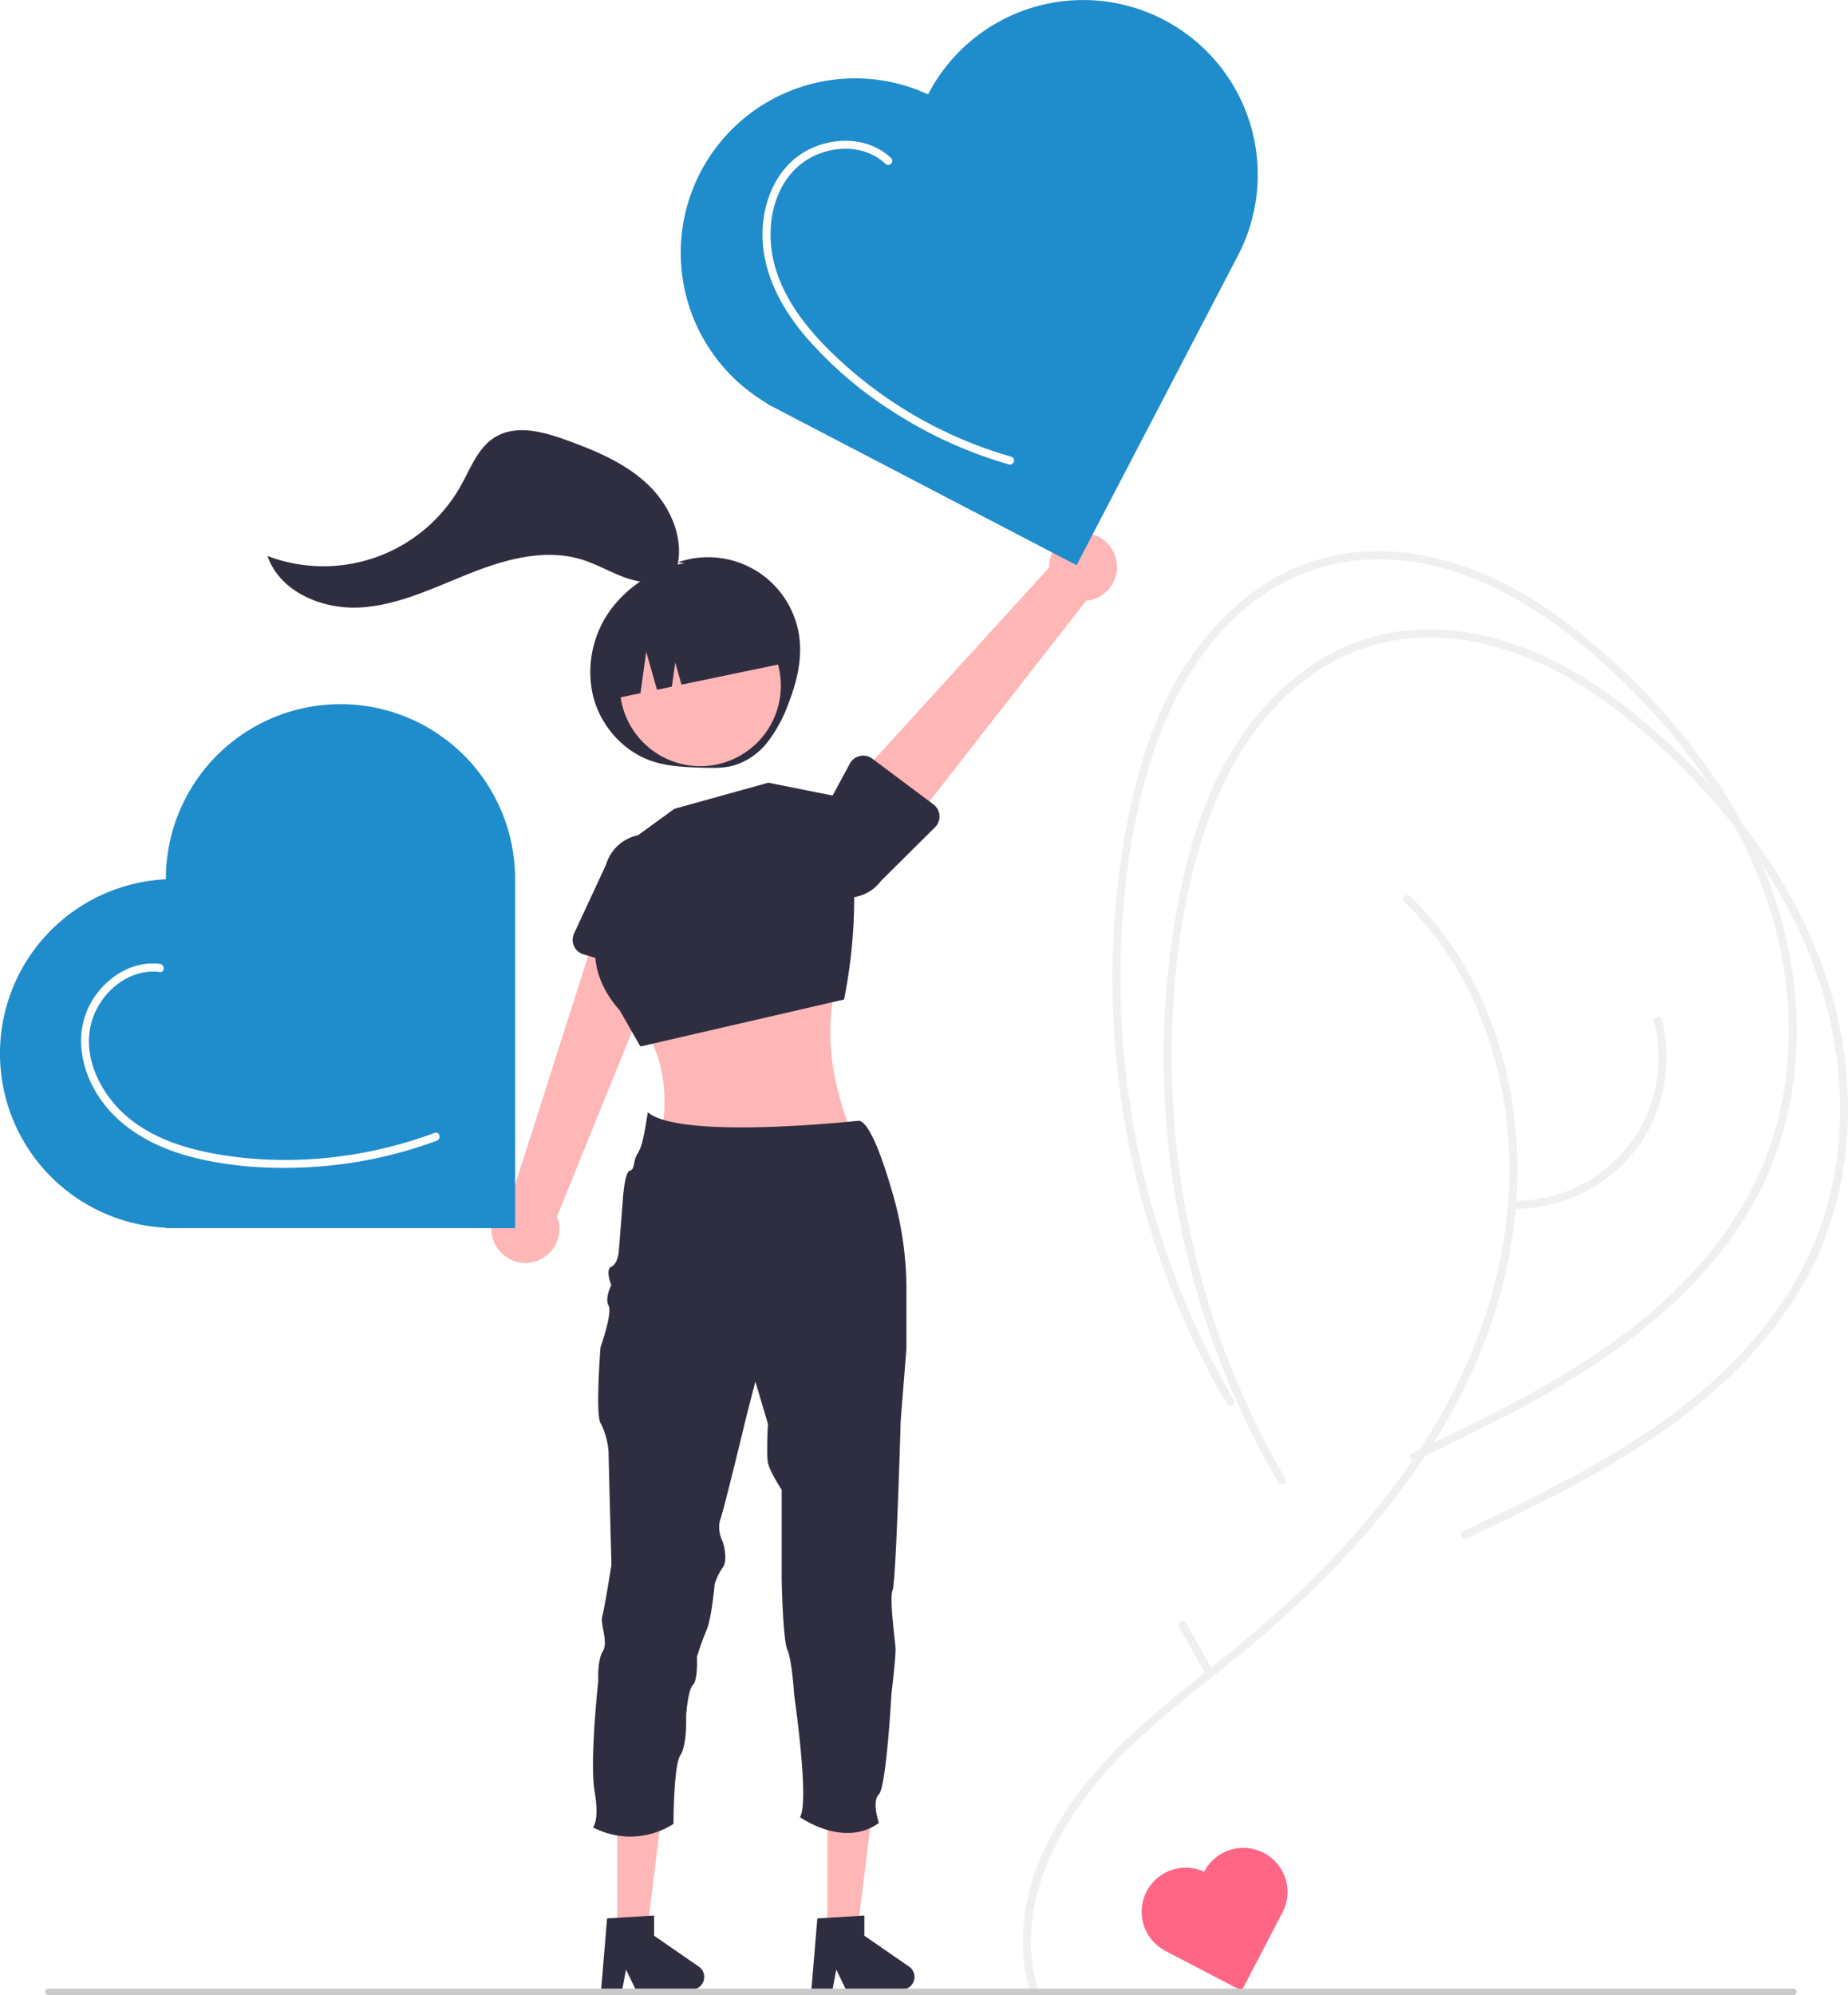 <svg xmlns="http://www.w3.org/2000/svg" data-name="Layer 1" width="685.515" height="739.815"><defs><pattern id="a" data-name="New Pattern Swatch 2" width="40.062" height="88.607" patternTransform="translate(-33.635 45.497)" patternUnits="userSpaceOnUse"><path fill="none" d="M0 0h40.062v88.607H0z"/><path d="m8.421 12.839-.35 9.45c-.019.482.731.481.75 0l.35-9.45c.018-.483-.732-.482-.75 0ZM14.472 14.729l-.355 10.583c-.017.483.733.483.75 0l.355-10.583c.016-.483-.734-.482-.75 0ZM22.493 9.062v10.205a.375.375 0 0 0 .75 0V9.062a.375.375 0 0 0-.75 0ZM21.36 32.496l-.756 6.047c-.06.478.69.473.75 0l.756-6.047c.06-.478-.691-.474-.75 0ZM12.34 31.745l-1.128 10.206c-.053.479.697.475.75 0l1.127-10.206c.053-.479-.697-.475-.75 0ZM6.241 32.873v8.316a.375.375 0 0 0 .75 0v-8.316a.375.375 0 0 0-.75 0ZM25.517 14.354v9.449a.375.375 0 0 0 .75 0v-9.45a.375.375 0 0 0-.75 0ZM25.517 34.385v8.693a.375.375 0 0 0 .75 0v-8.693a.375.375 0 0 0-.75 0ZM17.265 24.462l.269 8.504c.015.482.765.484.75 0l-.27-8.504c-.014-.481-.764-.483-.75 0ZM17.769 46.007l.283 4.252c.032.48.783.483.75 0l-.283-4.252c-.032-.479-.782-.482-.75 0ZM12.87 50.82l-.549 7.088c-.037.481.713.479.75 0l.549-7.088c.037-.481-.713-.479-.75 0ZM9.047 27.955l.838 4.255c.093.473.816.272.723-.2l-.838-4.254c-.093-.473-.816-.273-.723.2ZM8.131 46.858l-.283 5.953c-.023.482.727.48.75 0l.283-5.953c.023-.483-.727-.482-.75 0ZM3.05 36.934l1.418 14.174c.048.475.798.48.75 0L3.801 36.934c-.048-.475-.798-.48-.75 0Z" fill="#e4e4e4"/><path d="m20.654 32.684.284 16.157a.375.375 0 0 0 .75 0l-.284-16.157a.375.375 0 0 0-.75 0ZM29.236 29.573l-.85 17.291c-.024.483.726.481.75 0l.85-17.291c.024-.483-.726-.481-.75 0ZM23.442 11.142 21.74 27.016c-.051.479.699.475.75 0l1.7-15.874c.052-.48-.698-.476-.75 0ZM17.638.36 16.52 16.52c-.033.482.717.48.75 0L18.39.361c.033-.482-.717-.48-.75 0ZM14.11 2.924l-3.024 25.24c-.058.478.693.474.75 0l3.024-25.24c.058-.478-.693-.474-.75 0ZM6.765 2.068l.922 24.092c.018.481.768.484.75 0L7.515 2.068c-.019-.48-.769-.483-.75 0Z" fill="#e4e4e4"/><path d="m11.894 1.864 7.922 22.966c.156.454.881.259.723-.2L12.617 1.666c-.156-.453-.881-.259-.723.2ZM36.712 3.203l-.283 13.89a.375.375 0 0 0 .75 0l.283-13.89a.375.375 0 0 0-.75 0ZM26.648 26.728l.865 19.842c.02.48.77.483.75 0l-.865-19.842c-.021-.481-.771-.484-.75 0ZM26.556 55.362l-.567 9.07c-.03.483.72.48.75 0l.567-9.07c.03-.482-.72-.48-.75 0ZM18.336 60.464v6.803a.375.375 0 0 0 .75 0v-6.803a.375.375 0 0 0-.75 0ZM10.904 37.519 9.53 57.081c-.033.482.717.48.75 0l1.374-19.562c.034-.482-.716-.48-.75 0ZM1.853 38.073 3.88 70.669c.03.48.78.483.75 0L2.603 38.073c-.03-.48-.78-.483-.75 0Z" fill="#e4e4e4"/><path d="M.009 39.287 7.11 74.15c.096.472.82.272.723-.2L.732 39.087c-.096-.472-.82-.272-.723.2ZM12.864 67.303l2.176 6.268c.157.453.882.258.723-.2l-2.176-6.267c-.157-.453-.882-.259-.723.2ZM27.974 43.74v22.393a.375.375 0 0 0 .75 0V43.74a.375.375 0 0 0-.75 0ZM32.765 29.956l3.124 20.408c.073.476.796.274.723-.199l-3.124-20.409c-.073-.475-.795-.273-.723.2ZM31.942 11.992v13.606a.375.375 0 0 0 .75 0V11.992a.375.375 0 0 0-.75 0ZM17.26 52.24l1.162 19.841c.028.48.778.483.75 0l-1.163-19.84c-.028-.48-.778-.484-.75 0Z" fill="#e4e4e4"/><path d="m9.65 55.518 5.312 18.164a.375.375 0 0 0 .723-.2L10.374 55.32a.375.375 0 0 0-.723.2ZM26.556 57.63v24.377a.375.375 0 0 0 .75 0V57.63a.375.375 0 0 0-.75 0ZM33.878 60.468l1.693 20.41c.04.478.79.482.75 0l-1.693-20.41c-.04-.478-.79-.482-.75 0ZM22.351 74.64l-.85 13.606c-.03.483.72.48.75 0l.85-13.606c.03-.482-.72-.48-.75 0Z" fill="#e4e4e4"/><path d="m14.215 59.907-1.702 22.11c-.037.482.713.48.75 0l1.702-22.11c.037-.481-.713-.479-.75 0ZM5.854 56.883l4.529 22.679c.094.473.817.272.723-.2l-4.53-22.678c-.094-.473-.817-.273-.722.2ZM24.57 42.142l6.797 26.648a.375.375 0 0 0 .723-.2l-6.797-26.647a.375.375 0 0 0-.723.2ZM39.312 25.314v15.308a.375.375 0 0 0 .75 0V25.314a.375.375 0 0 0-.75 0ZM32.205 12.556l-2.548 22.11c-.055.48.696.475.75 0l2.548-22.11c.055-.479-.696-.475-.75 0Z" fill="#e4e4e4"/></pattern></defs><path d="M296.63 237.364a34.124 34.124 0 0 0-45.198-28.821l2.474.252a45.211 45.211 0 0 0-27.63 17.652 39.146 39.146 0 0 0-6.204 31.925c2.804 10.834 11.08 20.233 21.674 23.839 5.89 2.005 12.214 2.25 18.434 2.462 4.037.137 8.148.26 12.04-.822a25.293 25.293 0 0 0 12.595-8.78 51.676 51.676 0 0 0 7.45-13.642c3.017-7.658 5.183-15.875 4.364-24.065Z" fill="#2f2e41"/><path d="M384.589 736.501c-8.796-33.08 10.737-65.323 33.56-87.644 12.164-11.896 25.71-22.237 38.92-32.918a415.653 415.653 0 0 0 36.15-32.557c22.022-22.54 41.232-48.3 53.953-77.255 12.097-27.534 17.815-57.529 14.983-87.572-2.686-28.494-12.9-56.523-31.688-78.384q-3.511-4.086-7.388-7.833c-1.386-1.346-3.51.773-2.121 2.121 20.98 20.372 33.191 47.979 37.324 76.7 4.262 29.618-.13 59.814-11.205 87.505-11.799 29.499-30.56 55.821-52.318 78.791a385.924 385.924 0 0 1-34.903 32.36c-13.124 10.81-26.761 21.025-39.258 32.578-23.032 21.293-43.732 50.582-40.888 83.551a66.356 66.356 0 0 0 1.986 11.355 1.501 1.501 0 0 0 2.893-.798Z" fill="#f0f0f0"/><path d="M476.698 548.176a306.697 306.697 0 0 1-31.516-75.87 312.816 312.816 0 0 1-10.528-81.492c.1-27.507 3.44-55.703 11.968-81.935 8.094-24.895 22.594-48.637 45.616-62.223a74.516 74.516 0 0 1 38.754-10.234c14.376.136 28.552 3.92 41.505 10.047 12.685 6 24.285 14.087 35 23.102a257.321 257.321 0 0 1 28.516 28.001c17.366 19.97 31.554 43.093 39.478 68.447 8.259 26.422 9.706 55.323 2.042 82.064-7.362 25.685-23.49 47.578-43.288 65.163-21.396 19.005-46.742 32.816-72.299 45.35-6.397 3.138-12.828 6.204-19.26 9.269-1.742.83-.221 3.417 1.514 2.59 26.95-12.844 54.165-25.8 78.188-43.732 21.197-15.822 40.091-35.685 51.332-59.88 11.887-25.585 14.323-54.677 9.396-82.282-4.815-26.978-16.894-52.228-33.06-74.219a242.877 242.877 0 0 0-26.692-30.462 220.722 220.722 0 0 0-32.55-26.53c-23.919-15.633-53.83-25.074-82.176-17.021-25.2 7.16-44.595 27.35-56.136 50.233-6.46 12.808-10.813 26.582-13.91 40.558a295.572 295.572 0 0 0-6.08 41.81 314.791 314.791 0 0 0 31.853 162.742q4.563 9.173 9.742 18.019a1.501 1.501 0 0 0 2.59-1.515Z" fill="#f0f0f0"/><path d="M457.698 519.176a306.697 306.697 0 0 1-31.516-75.87 312.816 312.816 0 0 1-10.528-81.492c.1-27.507 3.44-55.703 11.968-81.935 8.094-24.895 22.594-48.637 45.616-62.223a74.516 74.516 0 0 1 38.754-10.234c14.376.136 28.552 3.92 41.505 10.047 12.685 6 24.285 14.087 35 23.102a257.321 257.321 0 0 1 28.516 28.001c17.366 19.97 31.554 43.093 39.478 68.447 8.259 26.422 9.706 55.323 2.042 82.064-7.362 25.685-23.49 47.578-43.288 65.163-21.396 19.005-46.742 32.816-72.299 45.35-6.397 3.138-12.828 6.204-19.26 9.269-1.742.83-.221 3.417 1.514 2.59 26.95-12.844 54.165-25.8 78.188-43.732 21.197-15.822 40.091-35.685 51.332-59.88 11.887-25.585 14.323-54.677 9.396-82.282-4.815-26.978-16.894-52.228-33.06-74.219a242.877 242.877 0 0 0-26.692-30.462 220.722 220.722 0 0 0-32.55-26.53c-23.919-15.633-53.83-25.074-82.176-17.021-25.2 7.16-44.595 27.35-56.136 50.233-6.46 12.808-10.813 26.582-13.91 40.558a295.572 295.572 0 0 0-6.08 41.81 314.791 314.791 0 0 0 31.853 162.742q4.563 9.173 9.742 18.019a1.501 1.501 0 0 0 2.59-1.515Z" fill="#f0f0f0"/><path d="M184.595 462.956a12.514 12.514 0 0 1 4.875-18.56l34.676-108.575 24.15 12.546-41.679 102.78a12.582 12.582 0 0 1-22.022 11.809Z" fill="#ffb6b6"/><path d="M212.924 350.836a5.605 5.605 0 0 1 .026-4.673l11.877-25.535a15.583 15.583 0 0 1 29.908 8.766l-3.97 27.973a5.611 5.611 0 0 1-7.149 4.592l-27.171-8.05a5.605 5.605 0 0 1-3.52-3.073Z" fill="#2f2e41"/><path d="M313.102 355.145c-8.252 21.61-6.144 44.275 4.02 67.762h-72c2.894-16.71 1.72-32.241-9-45Z" fill="#ffb6b6"/><path d="m228.836 315.433 21.309-15.497 34.869-9.686 29.057 5.812 1.708 16.057a193.849 193.849 0 0 1-2.677 58.523l-75.548 17.434-7.749-13.56s-17.434-17.434-3.874-36.805Z" fill="#2f2e41"/><path d="M413.912 207.036a12.514 12.514 0 0 1-11.003 15.72l-70.145 89.838-18.309-20.135 74.708-81.976a12.582 12.582 0 0 1 24.75-3.447Z" fill="#ffb6b6"/><path d="M348.493 302.397a5.605 5.605 0 0 1-1.644 4.374l-19.988 19.839a15.583 15.583 0 0 1-25.019-18.585l13.416-24.865a5.611 5.611 0 0 1 8.297-1.83l22.7 16.965a5.605 5.605 0 0 1 2.238 4.102Z" fill="#2f2e41"/><path fill="#ffb6b6" d="M228.931 716.837h11.033l5.249-42.557h-16.284l.002 42.557z"/><path d="m225.194 711.395 17.442-1.041v7.472l16.582 11.452a4.668 4.668 0 0 1-2.652 8.51H235.8l-3.58-7.392-1.397 7.391h-7.829Z" fill="#2f2e41"/><path fill="#ffb6b6" d="M306.931 716.837h11.033l5.249-42.557h-16.284l.002 42.557z"/><path d="m303.194 711.395 17.442-1.041v7.472l16.582 11.452a4.668 4.668 0 0 1-2.652 8.51H313.8l-3.58-7.392-1.397 7.391h-7.829ZM336.242 478.397v21.7l-2.12 26.51s-.67 23.15-1.48 41.41c-.49 11.1-1.04 20.39-1.52 21.59-.59 1.47-.45 5.48-.11 9.69.4 4.87 1.06 10.01 1.17 11.73.21 3.21-1.49 17-1.49 17s-1.9 34.58-4.66 37.34c-2.76 2.76 0 10.61 0 10.61-12.94 9.54-29.28-2.12-29.28-2.12 3.61-5.75-2.12-45-2.12-45s-.84-13.4-2.54-17c-1.7-3.6-2.13-26.09-2.13-26.09v-33.31s-4.46-6.82-5.09-10 0-14.42 0-14.42l-4.66-15.7-3.19 12.3s-8.26 34.37-9.75 38.61c-1.49 4.24.84 8.49.84 8.49s2.13 6.54 0 9.54a21.455 21.455 0 0 0-3 6.16s-1.09 12.52-3 17-3.6 10-3.6 10 .45 8.46-1.46 10.37c-1.91 1.91-2.54 11.46-2.54 11.46s.42 10.81-2.13 14.63c-2.55 3.82-2.55 25.46-2.55 25.46a29.678 29.678 0 0 1-29.88 1.27s2.52-2.36.61-13.36c-1.91-11 1.37-40.95 1.37-40.95s-.42-7.6 1.7-11c2.12-3.4-1.07-9.97-.22-12.94s3.4-19.1 3.4-19.1-1.06-39.67-1.06-41.79a27.7 27.7 0 0 0-3-10.82c-1.91-3.39 0-28 0-28s4.5-12.72 3-15.48 1-7.64 1-7.64-2.33-5.73 0-6.79 2.76-5.3 2.76-5.3l1.62-20.58s.61-9.34 2.55-9.76c1.94-.42 1.09-4.02 3-6.57a17.93 17.93 0 0 0 1.9-5.52c.27-1.18.52-2.41.73-3.59.6-3.2.97-5.96.97-5.96 12.52 10.4 78.35 3.11 78.42 3.11 4.18.91 9.15 15.42 12.74 28.07a127.592 127.592 0 0 1 4.8 34.74Z" fill="#2f2e41"/><circle cx="517.022" cy="334.349" r="29.872" transform="rotate(-73.091 334.371 467.835)" fill="#ffb6b6"/><path d="m226.016 259.462 11.567-2.407 2.13-15.35 3.993 14.076 5.529-1.15 1.242-8.955 2.33 8.211 41.08-8.547a31.622 31.622 0 0 0-37.4-24.517l-5.955 1.239a31.622 31.622 0 0 0-24.516 37.4Z" fill="#2f2e41"/><path d="m344.351 34.85-.076.145a64.684 64.684 0 0 0-59.72 114.586l-.076.146 114.878 59.872 59.872-114.877a64.772 64.772 0 1 0-114.878-59.873Z" fill="#1f8ccc"/><path d="m446.7 694.054-.02.037a16.349 16.349 0 0 0-15.093 28.961l-.02.037 29.036 15.133 15.132-29.035a16.371 16.371 0 1 0-29.035-15.133Z" fill="#ff6584"/><path d="M61.533 325.9v.164a64.684 64.684 0 0 0 0 129.215v.164h129.544V325.899a64.772 64.772 0 1 0-129.544 0Z" fill="#1f8ccc"/><path d="M665.257 739.815H17.963a1.19 1.19 0 1 1 0-2.382h647.294a1.19 1.19 0 1 1 0 2.382Z" fill="#cacaca"/><path d="M562.199 448.281a57.17 57.17 0 0 0 36.198-13.214 55.475 55.475 0 0 0 19.165-34.288 56.616 56.616 0 0 0-1.108-22.71 1.501 1.501 0 0 0-2.893.798 53.954 53.954 0 0 1-4.074 37.533 53.354 53.354 0 0 1-47.288 28.881 1.5 1.5 0 0 0 0 3Z" fill="#f0f0f0"/><path d="M330.55 58.622c-8.535-8.103-22.013-8.081-31.87-2.44-11.063 6.33-16.078 19.409-15.825 31.69.286 13.822 7.044 26.337 15.77 36.703a146.218 146.218 0 0 0 32.126 27.77 161.414 161.414 0 0 0 38.515 18.354q2.51.809 5.045 1.533a1.501 1.501 0 0 0 .798-2.892 157.494 157.494 0 0 1-68.9-40.88c-9.072-9.293-17.135-20.46-19.615-33.46-2.19-11.48.23-24.808 9.128-32.985 8.65-7.95 23.787-9.74 32.707-1.272 1.4 1.33 3.525-.788 2.121-2.12ZM59.315 357.456c-11.53-1.434-22.357 6.676-26.848 16.919-5.036 11.486-1.64 24.727 5.664 34.435 8.045 10.692 20.23 16.924 32.968 20.232 13.673 3.552 28.188 4.51 42.262 3.855a161.669 161.669 0 0 0 48.677-9.895c1.794-.666 1.018-3.567-.798-2.893-26 9.654-54.945 12.7-82.287 7.603-12.222-2.278-24.669-6.625-33.776-15.418-8.252-7.967-14.09-20.034-11.607-31.686 2.468-11.58 13.477-21.677 25.745-20.152 1.912.238 1.894-2.764 0-3Z" fill="#fff"/><path d="M251.134 210.506c2.789-11.147-2.613-23.105-10.976-30.985s-19.276-12.41-30.078-16.332c-8.613-3.127-18.703-5.847-26.499-1.03-6.264 3.87-8.981 11.388-12.562 17.822a58.412 58.412 0 0 1-71.786 26.195c4.623 13.422 20.548 19.986 34.714 19.075s27.25-7.436 40.447-12.667 27.876-9.273 41.439-5.084c5.724 1.768 10.93 4.924 16.598 6.866s12.301 2.52 17.353-.701" fill="#2f2e41"/><path d="m449.547 618.794-9.657-16.997a1.501 1.501 0 0 0-2.59 1.514l9.656 16.997a1.501 1.501 0 0 0 2.59-1.514Z" fill="#f0f0f0"/><path d="m501.124 488.18-.71-.88a5.562 5.562 0 0 1 .71.88Z" transform="translate(-257.242 -80.093)" fill="url(#a)"/></svg>